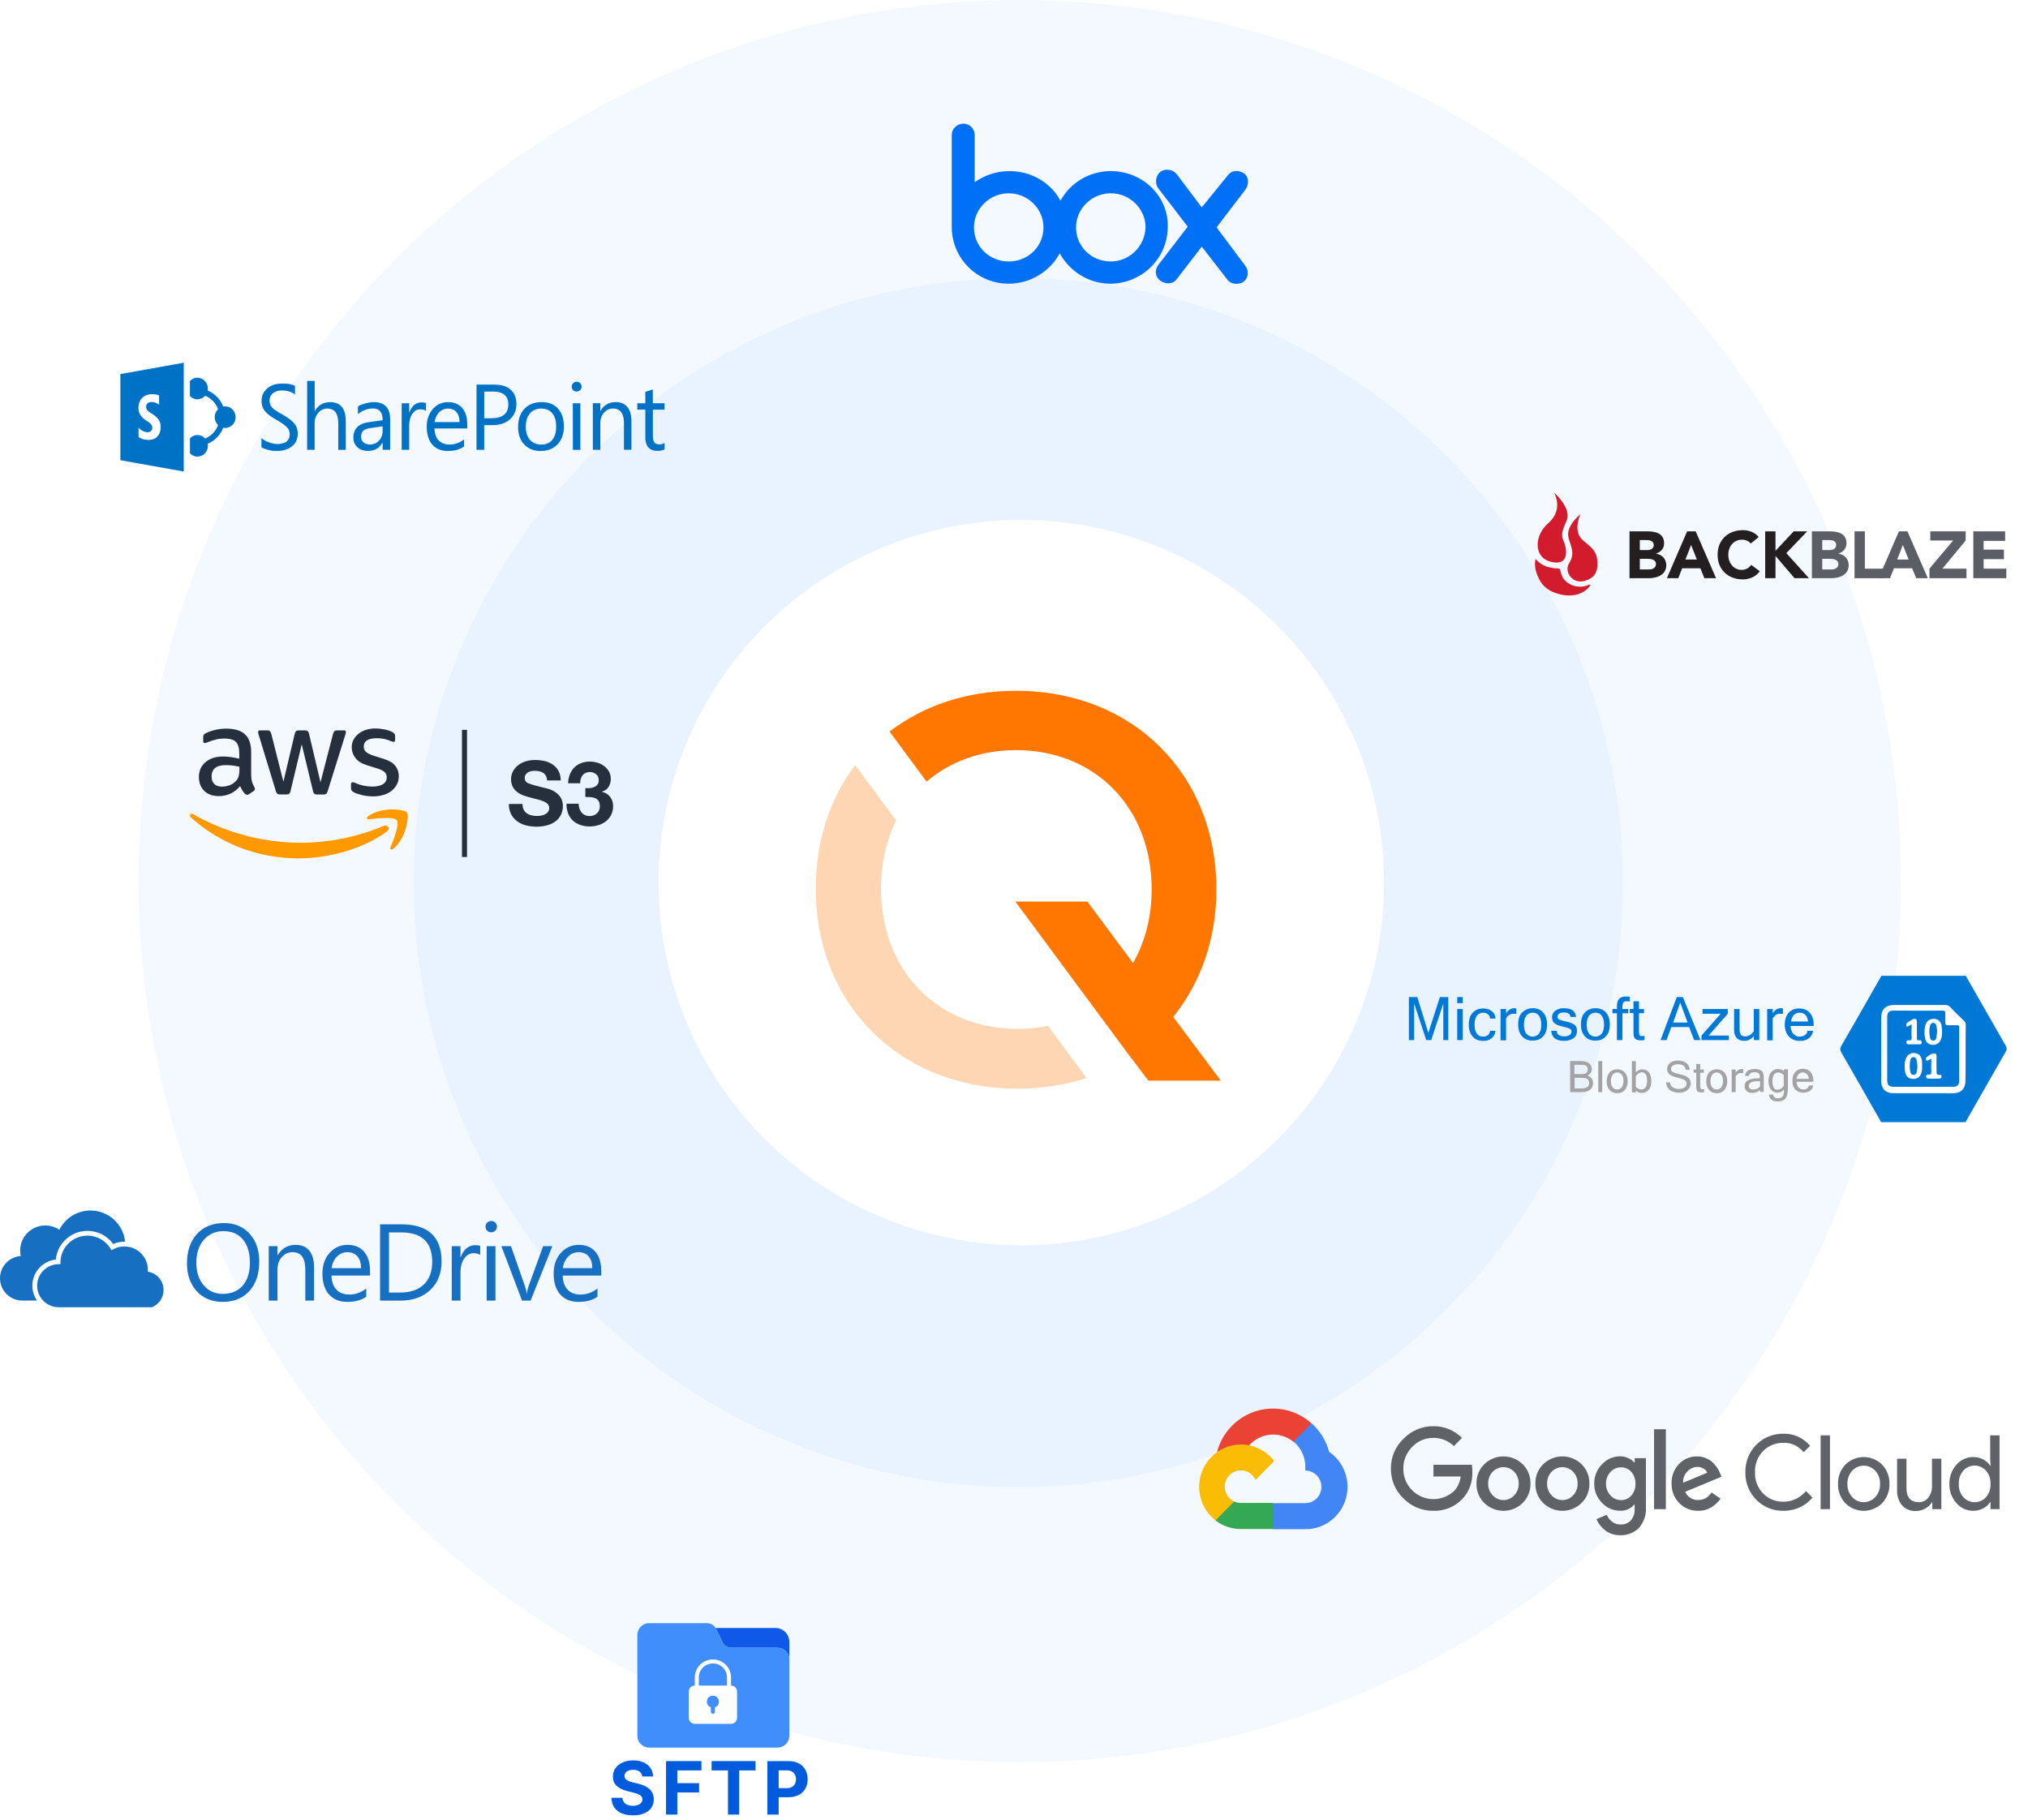 <svg width="527" height="473" viewBox="0 0 527 473" fill="none" xmlns="http://www.w3.org/2000/svg">
<circle cx="265.002" cy="229.002" r="229.002" fill="#0084FF" fill-opacity="0.05"/>
<circle cx="264.61" cy="229.395" r="157.12" fill="#0084FF" fill-opacity="0.05"/>
<circle cx="265.395" cy="229.396" r="94.272" fill="white"/>
<g filter="url(#filter0_d_1661_1856)">
<path fill-rule="evenodd" clip-rule="evenodd" d="M304.882 262.311C311.989 253.501 316.108 242.062 316.108 229.13C316.108 199.431 294.581 177.545 264.029 177.545C251.163 177.545 239.895 181.429 231.164 188.143L240.784 201.145C246.869 195.932 254.904 192.964 264.029 192.964C284.35 192.964 299.271 207.672 299.271 229.13C299.271 236.449 297.494 242.914 294.439 248.315L282.575 232.329H263.856L293.567 272.486C293.573 272.481 293.58 272.478 293.585 272.474L298.418 278.868H317.245L304.882 262.311Z" fill="#FF7700"/>
<path fill-rule="evenodd" clip-rule="evenodd" d="M222.214 196.846C215.687 205.531 211.974 216.563 211.974 228.947C211.974 258.892 233.664 280.952 264.444 280.952C270.828 280.952 276.848 279.995 282.374 278.207L272.34 264.636C269.821 265.146 267.183 265.409 264.444 265.409C243.972 265.409 228.939 250.581 228.939 228.947C228.939 222.339 230.342 216.369 232.873 211.262L222.214 196.846Z" fill="#FFD6B3"/>
</g>
<path d="M323.636 69.112C324.598 70.46 324.405 72.194 323.252 73.156C321.906 74.119 319.984 73.927 319.023 72.771L312.296 64.105L305.76 72.579C304.799 73.927 302.877 73.927 301.532 72.964C300.186 72.001 299.994 70.268 300.955 68.92L308.644 58.905L300.955 48.891C299.994 47.543 300.378 45.617 301.532 44.654C302.877 43.691 304.799 44.076 305.76 45.232L312.296 53.898L319.023 45.617C319.984 44.269 321.714 44.076 323.252 45.039C324.598 46.002 324.598 47.928 323.636 49.276L316.14 59.098L323.636 69.112ZM288.653 67.957C283.655 67.957 279.619 64.105 279.619 59.098C279.619 54.283 283.655 50.239 288.653 50.239C293.651 50.239 297.687 54.283 297.687 59.098C297.495 64.105 293.458 67.957 288.653 67.957ZM262.127 67.957C257.129 67.957 253.093 64.105 253.093 59.098C253.093 54.283 257.129 50.239 262.127 50.239C267.125 50.239 271.161 54.283 271.161 59.098C271.161 64.105 267.125 67.957 262.127 67.957ZM288.653 44.462C283.079 44.462 278.081 47.543 275.582 52.165C273.083 47.543 268.086 44.462 262.319 44.462C258.859 44.462 255.784 45.617 253.285 47.35V35.025C253.285 33.484 251.94 32.136 250.402 32.136C248.672 32.136 247.326 33.484 247.326 35.025V59.291C247.519 67.379 254.054 73.734 262.127 73.734C267.894 73.734 272.891 70.46 275.39 65.838C277.889 70.46 282.886 73.734 288.461 73.734C296.726 73.734 303.454 67.186 303.454 58.905C303.646 51.009 296.918 44.462 288.653 44.462Z" fill="#0071F7"/>
<path d="M521.198 271.775C517.717 265.7 514.236 259.624 510.823 253.618C508.024 253.618 505.226 253.618 502.427 253.618C497.922 253.618 493.417 253.618 488.912 253.618C485.431 259.693 482.018 265.769 478.469 271.844C478.128 272.465 478.128 272.88 478.469 273.501C481.95 279.507 485.363 285.583 488.844 291.658C496.148 291.658 503.451 291.658 510.755 291.658C514.236 285.583 517.649 279.507 521.13 273.501C521.539 272.811 521.539 272.396 521.198 271.775ZM510.755 280.888C510.755 282.959 509.594 284.133 507.615 284.133C502.427 284.133 497.24 284.133 491.984 284.133C489.936 284.133 488.844 282.89 488.844 280.888C488.844 278.127 488.844 275.434 488.844 272.673C488.844 269.98 488.844 267.219 488.844 264.526C488.844 262.386 490.005 261.212 492.121 261.212C496.625 261.212 501.062 261.212 505.567 261.212C506.045 261.212 506.386 261.35 506.728 261.696C507.888 262.938 509.117 264.112 510.345 265.286C510.686 265.631 510.823 265.907 510.823 266.39C510.755 271.154 510.823 275.986 510.755 280.888Z" fill="#0079D6"/>
<path d="M497.308 274.744C496.83 274.744 496.489 275.02 496.421 275.503C496.216 276.539 496.216 277.574 496.421 278.61C496.489 279.024 496.762 279.369 497.24 279.369C497.718 279.369 497.991 279.093 498.059 278.679C498.195 278.126 498.264 277.574 498.264 277.022C498.195 276.539 498.127 276.055 498.059 275.572C497.991 275.089 497.786 274.813 497.308 274.744Z" fill="#0079D6"/>
<path d="M502.427 265.837C501.881 265.837 501.677 266.183 501.54 266.597C501.267 267.632 501.335 268.668 501.54 269.704C501.608 270.118 501.881 270.463 502.359 270.463C502.837 270.463 503.11 270.187 503.178 269.704C503.247 269.22 503.315 268.668 503.383 268.185C503.383 267.632 503.315 267.149 503.178 266.597C503.11 266.183 502.905 265.906 502.427 265.837Z" fill="#0079D6"/>
<path d="M508.502 266.459C507.683 266.459 506.932 266.459 506.113 266.459C505.635 266.459 505.499 266.252 505.499 265.838C505.499 265.078 505.499 264.319 505.499 263.56C505.567 262.938 505.431 262.662 504.68 262.662C500.516 262.731 496.284 262.662 492.052 262.662C490.892 262.662 490.414 263.145 490.414 264.388C490.414 269.842 490.414 275.227 490.414 280.681C490.414 281.993 490.824 282.476 492.189 282.476C494.714 282.476 497.24 282.476 499.697 282.476C502.291 282.476 504.953 282.476 507.547 282.476C508.57 282.476 509.117 281.993 509.117 280.957C509.117 276.332 509.117 271.706 509.117 267.081C509.185 266.528 508.98 266.459 508.502 266.459ZM495.67 265.769C496.148 265.493 496.557 265.147 497.035 264.94C497.718 264.595 498.127 264.871 498.127 265.631C498.127 267.011 498.127 268.323 498.127 269.704C498.127 270.118 498.127 270.463 498.673 270.394C499.014 270.325 499.356 270.394 499.356 270.947C499.356 271.499 499.014 271.43 498.673 271.43C497.786 271.43 496.967 271.43 496.079 271.43C495.67 271.43 495.397 271.361 495.397 270.878C495.397 270.463 495.67 270.325 496.011 270.394C496.694 270.532 496.83 270.118 496.762 269.566C496.694 268.53 496.762 267.426 496.762 266.252C496.421 266.39 496.284 266.528 496.079 266.597C495.875 266.666 495.602 267.011 495.397 266.666C495.329 266.39 495.329 265.976 495.67 265.769ZM499.356 278.679C499.014 279.922 498.264 280.474 497.035 280.405C495.943 280.336 495.26 279.783 495.056 278.541C494.919 277.505 494.851 276.401 495.192 275.365C495.533 274.191 496.352 273.639 497.445 273.708C498.605 273.777 499.219 274.398 499.424 275.572C499.492 276.055 499.492 276.47 499.492 276.884C499.492 277.574 499.492 278.127 499.356 278.679ZM503.861 280.336C502.973 280.336 502.086 280.336 501.199 280.336C500.789 280.336 500.516 280.267 500.516 279.783C500.516 279.3 500.857 279.3 501.13 279.3C501.745 279.369 501.881 279.093 501.881 278.541C501.813 277.436 501.881 276.332 501.881 275.158C501.54 275.365 501.335 275.434 501.199 275.503C500.994 275.572 500.789 275.848 500.584 275.572C500.38 275.296 500.38 274.951 500.653 274.813C501.13 274.398 501.608 273.984 502.223 273.846C502.769 273.708 503.246 273.708 503.246 274.606C503.178 275.986 503.246 277.298 503.246 278.679C503.246 279.162 503.383 279.438 503.929 279.369C504.27 279.3 504.543 279.438 504.543 279.852C504.475 280.267 504.202 280.336 503.861 280.336ZM504.475 269.842C504.134 271.016 503.383 271.568 502.223 271.568C501.13 271.499 500.448 270.947 500.243 269.773C500.038 268.668 500.038 267.564 500.311 266.528C500.653 265.355 501.403 264.802 502.564 264.802C503.656 264.871 504.339 265.424 504.543 266.666C504.612 267.15 504.612 267.633 504.68 267.978C504.612 268.668 504.68 269.29 504.475 269.842Z" fill="#0079D6"/>
<path d="M376.425 270.325H375.06V260.798L371.92 270.325H370.623L367.483 260.798V270.325H366.118V259.141H368.302L371.169 268.461L374.172 259.141H376.357V270.325H376.425Z" fill="#0079D6"/>
<path d="M380.111 260.729H378.677V259.141H380.111V260.729ZM380.111 270.325H378.677V262.248H380.111V270.325Z" fill="#0079D6"/>
<path d="M385.435 270.533C384.274 270.533 383.387 270.188 382.705 269.428C382.022 268.669 381.681 267.633 381.681 266.322C381.681 264.941 382.022 263.905 382.705 263.215C383.387 262.456 384.274 262.11 385.435 262.11C386.322 262.11 387.073 262.317 387.619 262.801C388.233 263.215 388.575 263.905 388.643 264.734H387.209C387.209 264.251 387.005 263.905 386.663 263.629C386.322 263.353 385.913 263.215 385.435 263.215C384.752 263.215 384.206 263.491 383.797 263.974C383.387 264.527 383.182 265.286 383.182 266.322C383.182 267.357 383.387 268.117 383.797 268.669C384.206 269.221 384.752 269.428 385.435 269.428C385.913 269.428 386.322 269.29 386.663 269.014C387.005 268.738 387.209 268.393 387.209 267.91H388.643C388.506 268.738 388.165 269.428 387.619 269.843C387.073 270.326 386.322 270.533 385.435 270.533Z" fill="#0079D6"/>
<path d="M394.103 263.56C393.899 263.491 393.626 263.491 393.216 263.491C392.465 263.491 391.851 263.905 391.373 264.664V270.395H389.94V262.248H391.373V263.353C391.988 262.455 392.67 262.041 393.421 262.041C393.626 262.041 393.83 262.041 394.035 262.11V263.56H394.103Z" fill="#0079D6"/>
<path d="M398.267 262.041C399.427 262.041 400.315 262.386 400.997 263.146C401.68 263.905 402.021 264.941 402.021 266.252C402.021 267.564 401.68 268.669 400.997 269.359C400.315 270.118 399.427 270.464 398.267 270.464C397.107 270.464 396.219 270.118 395.537 269.359C394.854 268.6 394.513 267.564 394.513 266.252C394.513 264.872 394.854 263.836 395.537 263.146C396.288 262.455 397.175 262.041 398.267 262.041ZM398.267 269.428C398.95 269.428 399.496 269.152 399.905 268.669C400.315 268.116 400.52 267.357 400.52 266.321C400.52 265.286 400.315 264.526 399.905 263.974C399.496 263.422 398.95 263.215 398.267 263.215C397.585 263.215 397.038 263.491 396.629 263.974C396.219 264.526 396.015 265.286 396.015 266.321C396.015 267.357 396.219 268.116 396.629 268.669C397.038 269.152 397.653 269.428 398.267 269.428Z" fill="#0079D6"/>
<path d="M406.526 270.533C404.342 270.533 403.182 269.635 403.113 267.909H404.547C404.547 268.876 405.229 269.359 406.526 269.359C407.141 269.359 407.55 269.221 407.891 269.014C408.233 268.738 408.369 268.462 408.369 268.116C408.369 267.771 408.233 267.495 407.891 267.357C407.618 267.219 406.936 267.012 406.048 266.805C405.093 266.597 404.41 266.321 404.001 265.976C403.591 265.7 403.318 265.148 403.318 264.388C403.318 263.698 403.591 263.146 404.137 262.731C404.683 262.317 405.366 262.041 406.321 262.041C408.437 262.041 409.461 262.8 409.53 264.319H408.096C408.028 263.56 407.482 263.146 406.39 263.146C405.912 263.146 405.502 263.215 405.229 263.422C404.888 263.629 404.752 263.905 404.752 264.25C404.752 264.595 404.888 264.803 405.093 264.941C405.366 265.079 405.912 265.286 406.936 265.493C407.891 265.7 408.642 265.976 409.12 266.321C409.598 266.667 409.803 267.15 409.803 267.978C409.803 268.738 409.53 269.359 408.915 269.842C408.233 270.256 407.482 270.533 406.526 270.533Z" fill="#0079D6"/>
<path d="M414.581 262.041C415.741 262.041 416.628 262.386 417.311 263.146C417.993 263.905 418.335 264.941 418.335 266.252C418.335 267.564 417.993 268.669 417.311 269.359C416.628 270.118 415.741 270.464 414.581 270.464C413.42 270.464 412.533 270.118 411.85 269.359C411.168 268.6 410.826 267.564 410.826 266.252C410.826 264.872 411.168 263.836 411.85 263.146C412.533 262.455 413.488 262.041 414.581 262.041ZM414.581 269.428C415.263 269.428 415.809 269.152 416.219 268.669C416.628 268.116 416.833 267.357 416.833 266.321C416.833 265.286 416.628 264.526 416.219 263.974C415.809 263.422 415.263 263.215 414.581 263.215C413.898 263.215 413.352 263.491 412.942 263.974C412.533 264.526 412.328 265.286 412.328 266.321C412.328 267.357 412.533 268.116 412.942 268.669C413.352 269.152 413.898 269.428 414.581 269.428Z" fill="#0079D6"/>
<path d="M421.611 263.353V270.326H420.178V263.353H419.017V262.248H420.178V261.558C420.178 259.832 420.928 259.003 422.43 259.003C422.908 259.003 423.249 259.003 423.522 259.072V260.315C423.249 260.246 422.976 260.246 422.635 260.246C422.294 260.246 422.021 260.315 421.884 260.522C421.747 260.729 421.611 261.075 421.611 261.558V262.248H423.113V263.353H421.611Z" fill="#0079D6"/>
<path d="M427.345 270.325C427.003 270.394 426.662 270.394 426.321 270.394C425.706 270.394 425.297 270.256 425.024 270.049C424.751 269.842 424.614 269.566 424.546 269.22C424.478 268.875 424.478 268.461 424.478 267.84V263.283H423.522V262.248H424.478V260.246H425.911V262.248H427.208V263.352H425.911V268.047C425.911 268.599 425.979 268.944 426.116 269.082C426.252 269.22 426.457 269.29 426.662 269.29C426.935 269.29 427.14 269.29 427.345 269.22V270.325Z" fill="#0079D6"/>
<path d="M441.883 270.325H440.245L438.948 266.942H434.307L433.078 270.325H431.508L435.74 259.141H437.31L441.883 270.325ZM438.539 265.769L436.628 260.591L434.785 265.769H438.539Z" fill="#0079D6"/>
<path d="M449.255 270.325H442.156V269.152L447.139 263.491H442.43V262.248H448.982V263.491L443.999 269.152H449.255V270.325Z" fill="#0079D6"/>
<path d="M455.74 269.29C455.057 270.118 454.238 270.533 453.351 270.533C451.576 270.533 450.62 269.566 450.62 267.564V262.248H452.054V267.495C452.054 268.185 452.19 268.6 452.395 268.945C452.6 269.221 453.009 269.359 453.555 269.359C454.374 269.359 455.057 268.945 455.74 268.047V262.248H457.173V270.325H455.74V269.29Z" fill="#0079D6"/>
<path d="M463.384 263.56C463.18 263.491 462.907 263.491 462.497 263.491C461.746 263.491 461.132 263.905 460.654 264.664V270.395H459.221V262.248H460.654V263.353C461.268 262.455 461.951 262.041 462.702 262.041C462.907 262.041 463.111 262.041 463.316 262.11V263.56H463.384Z" fill="#0079D6"/>
<path d="M467.753 270.533C466.592 270.533 465.637 270.188 464.886 269.428C464.203 268.669 463.794 267.633 463.794 266.322C463.794 265.01 464.135 263.974 464.818 263.215C465.5 262.456 466.388 262.11 467.548 262.11C468.708 262.11 469.596 262.456 470.278 263.215C470.961 263.974 471.302 265.01 471.302 266.322V266.667H465.295C465.364 267.633 465.637 268.324 466.046 268.738C466.524 269.221 467.07 269.428 467.684 269.428C468.162 269.428 468.64 269.29 469.05 269.014C469.459 268.738 469.664 268.393 469.664 267.91H471.166C471.029 268.738 470.688 269.359 470.073 269.843C469.459 270.326 468.708 270.533 467.753 270.533ZM469.869 265.493C469.732 264.734 469.527 264.112 469.118 263.767C468.708 263.353 468.231 263.215 467.616 263.215C467.07 263.215 466.592 263.422 466.183 263.767C465.773 264.181 465.5 264.734 465.432 265.493H469.869Z" fill="#0079D6"/>
<path d="M413.966 281.509C413.966 282.269 413.693 282.821 413.215 283.235C412.738 283.65 411.987 283.857 411.031 283.857H408.028V275.779H410.895C411.714 275.779 412.396 275.986 412.874 276.332C413.352 276.677 413.625 277.229 413.625 277.85C413.625 278.61 413.215 279.231 412.465 279.576C413.011 279.714 413.352 279.922 413.625 280.336C413.898 280.681 413.966 281.095 413.966 281.509ZM409.12 279.162H410.895C411.509 279.162 411.919 279.093 412.192 278.886C412.465 278.679 412.601 278.403 412.601 277.919C412.601 277.505 412.465 277.229 412.192 277.022C411.919 276.815 411.441 276.746 410.826 276.746H409.12V279.162ZM409.12 282.89H411.031C412.328 282.89 412.942 282.407 412.942 281.509C412.942 281.026 412.806 280.681 412.533 280.474C412.26 280.267 411.714 280.129 410.963 280.129H409.188V282.89H409.12Z" fill="#A3A3A3"/>
<path d="M416.355 283.857H415.331V275.779H416.355V283.857Z" fill="#A3A3A3"/>
<path d="M420.246 277.92C421.065 277.92 421.748 278.197 422.225 278.749C422.703 279.301 422.976 280.061 422.976 281.027C422.976 281.994 422.703 282.753 422.225 283.305C421.748 283.858 421.065 284.134 420.246 284.134C419.427 284.134 418.744 283.858 418.267 283.305C417.789 282.753 417.516 281.994 417.516 281.027C417.516 280.061 417.789 279.301 418.267 278.749C418.744 278.197 419.427 277.92 420.246 277.92ZM420.246 283.167C420.724 283.167 421.133 282.96 421.406 282.615C421.679 282.27 421.884 281.648 421.884 280.958C421.884 280.199 421.748 279.646 421.406 279.301C421.133 278.956 420.724 278.749 420.246 278.749C419.768 278.749 419.359 278.956 419.086 279.301C418.813 279.646 418.608 280.268 418.608 280.958C418.608 281.717 418.744 282.27 419.086 282.615C419.359 283.029 419.7 283.167 420.246 283.167Z" fill="#A3A3A3"/>
<path d="M425.092 278.748C425.57 278.196 426.116 277.919 426.73 277.919C427.481 277.919 428.096 278.196 428.505 278.748C428.915 279.3 429.119 279.991 429.119 280.957C429.119 281.924 428.915 282.683 428.437 283.235C427.959 283.788 427.413 284.064 426.662 284.064C426.048 284.064 425.502 283.857 425.092 283.442V283.926H424.068V275.779H425.092V278.748ZM425.092 282.476C425.502 282.959 426.048 283.166 426.594 283.166C427.003 283.166 427.413 282.959 427.618 282.614C427.891 282.2 428.027 281.647 428.027 280.888C428.027 280.198 427.891 279.645 427.686 279.231C427.413 278.886 427.072 278.679 426.662 278.679C426.116 278.679 425.57 279.024 425.092 279.714V282.476Z" fill="#A3A3A3"/>
<path d="M436.355 283.995C435.263 283.995 434.375 283.719 433.829 283.236C433.283 282.752 433.01 282.062 432.942 281.303H433.966C434.034 281.924 434.239 282.338 434.716 282.614C435.126 282.891 435.672 283.029 436.286 283.029C436.901 283.029 437.378 282.891 437.72 282.683C438.061 282.407 438.266 282.131 438.266 281.648C438.266 281.234 438.061 280.888 437.72 280.681C437.378 280.474 436.696 280.267 435.809 280.06C434.921 279.853 434.239 279.577 433.829 279.232C433.42 278.886 433.215 278.403 433.215 277.851C433.215 277.229 433.488 276.677 433.966 276.263C434.512 275.849 435.194 275.642 436.013 275.642C436.901 275.642 437.652 275.849 438.198 276.263C438.744 276.677 439.017 277.299 439.085 278.058H438.061C437.925 277.091 437.31 276.608 436.082 276.608C435.467 276.608 435.058 276.746 434.716 276.953C434.375 277.16 434.239 277.506 434.239 277.851C434.239 278.196 434.375 278.472 434.648 278.61C434.921 278.748 435.399 278.955 436.082 279.093C436.764 279.232 437.378 279.439 437.788 279.577C438.198 279.715 438.539 279.991 438.88 280.267C439.153 280.612 439.358 281.027 439.358 281.579C439.358 282.269 439.085 282.822 438.539 283.305C437.993 283.788 437.242 283.995 436.355 283.995Z" fill="#A3A3A3"/>
<path d="M442.907 283.857C442.703 283.926 442.43 283.926 442.156 283.926C441.747 283.926 441.406 283.857 441.201 283.718C440.996 283.58 440.86 283.373 440.86 283.166C440.791 282.959 440.791 282.614 440.791 282.2V278.817H440.109V277.988H440.791V276.539H441.815V277.988H442.771V278.817H441.815V282.2C441.815 282.614 441.883 282.821 441.952 282.959C442.02 283.097 442.156 283.097 442.361 283.097C442.566 283.097 442.703 283.097 442.839 283.028V283.857H442.907Z" fill="#A3A3A3"/>
<path d="M446.115 277.92C446.934 277.92 447.617 278.197 448.095 278.749C448.573 279.301 448.846 280.061 448.846 281.027C448.846 281.994 448.573 282.753 448.095 283.305C447.617 283.858 446.934 284.134 446.115 284.134C445.296 284.134 444.614 283.858 444.136 283.305C443.658 282.753 443.385 281.994 443.385 281.027C443.385 280.061 443.658 279.301 444.136 278.749C444.614 278.197 445.296 277.92 446.115 277.92ZM446.115 283.167C446.593 283.167 447.003 282.96 447.276 282.615C447.549 282.27 447.753 281.648 447.753 280.958C447.753 280.199 447.617 279.646 447.276 279.301C447.003 278.956 446.593 278.749 446.115 278.749C445.637 278.749 445.228 278.956 444.955 279.301C444.682 279.646 444.477 280.268 444.477 280.958C444.477 281.717 444.614 282.27 444.955 282.615C445.228 283.029 445.637 283.167 446.115 283.167Z" fill="#A3A3A3"/>
<path d="M453.009 278.956C452.873 278.887 452.668 278.887 452.395 278.887C451.849 278.887 451.44 279.163 451.03 279.715V283.857H450.006V277.989H451.03V278.818C451.44 278.196 451.986 277.851 452.532 277.851C452.668 277.851 452.805 277.851 453.009 277.92V278.956Z" fill="#A3A3A3"/>
<path d="M457.378 283.305C456.832 283.788 456.149 284.064 455.33 284.064C454.784 284.064 454.306 283.926 453.897 283.581C453.555 283.236 453.351 282.891 453.351 282.339C453.351 280.958 454.511 280.267 456.832 280.267H457.309C457.309 279.853 457.31 279.577 457.241 279.37C457.173 279.163 457.105 279.025 456.9 278.887C456.695 278.749 456.354 278.68 455.944 278.68C455.057 278.68 454.579 279.025 454.511 279.646H453.487C453.555 278.472 454.374 277.851 456.013 277.851C456.763 277.851 457.309 277.989 457.719 278.265C458.129 278.541 458.333 279.163 458.333 279.991V283.788H457.378V283.305ZM457.378 282.339V281.027H456.695C455.194 281.027 454.443 281.441 454.443 282.269C454.443 282.546 454.579 282.822 454.784 282.96C454.989 283.098 455.262 283.167 455.671 283.167C456.013 283.167 456.354 283.098 456.627 282.96C456.9 282.822 457.173 282.615 457.378 282.339Z" fill="#A3A3A3"/>
<path d="M464.545 283.443C464.545 285.307 463.726 286.274 462.019 286.274C461.268 286.274 460.722 286.136 460.313 285.79C459.903 285.445 459.699 285.031 459.699 284.479H460.791C460.791 285.1 461.2 285.445 462.088 285.445C462.565 285.445 462.907 285.307 463.18 285.031C463.453 284.755 463.589 284.272 463.589 283.443V283.167C463.111 283.719 462.565 283.995 461.951 283.995C461.2 283.995 460.586 283.719 460.176 283.167C459.767 282.615 459.562 281.924 459.562 280.958C459.562 279.991 459.767 279.232 460.245 278.68C460.722 278.127 461.268 277.851 462.019 277.851C462.634 277.851 463.18 278.058 463.589 278.403V277.92H464.613V283.443H464.545ZM463.521 282.2V279.439C463.111 278.956 462.565 278.749 462.019 278.749C461.61 278.749 461.2 278.956 460.995 279.301C460.722 279.715 460.586 280.267 460.586 281.027C460.586 281.717 460.722 282.269 460.927 282.684C461.132 283.098 461.541 283.236 461.951 283.236C462.565 283.167 463.111 282.891 463.521 282.2Z" fill="#A3A3A3"/>
<path d="M468.572 283.996C467.753 283.996 467.07 283.719 466.524 283.167C465.978 282.615 465.773 281.855 465.773 280.889C465.773 279.922 466.046 279.163 466.524 278.611C467.002 278.058 467.685 277.782 468.504 277.782C469.323 277.782 470.005 278.058 470.483 278.611C470.961 279.163 471.234 279.922 471.234 280.889V281.165H466.865C466.934 281.855 467.07 282.339 467.411 282.684C467.753 283.029 468.162 283.167 468.64 283.167C468.981 283.167 469.323 283.098 469.596 282.891C469.869 282.684 470.005 282.408 470.074 282.132H471.166C471.097 282.753 470.824 283.167 470.347 283.512C469.8 283.858 469.186 283.996 468.572 283.996ZM470.074 280.406C470.005 279.853 469.8 279.439 469.527 279.163C469.254 278.887 468.913 278.749 468.435 278.749C468.026 278.749 467.685 278.887 467.411 279.163C467.138 279.439 466.934 279.853 466.865 280.406H470.074Z" fill="#A3A3A3"/>
<path d="M205.119 426.736V431.344C205.118 430.532 204.795 429.753 204.221 429.179C203.647 428.604 202.868 428.281 202.056 428.281H190.102C189.605 428.281 189.119 428.14 188.699 427.875C188.279 427.61 187.942 427.232 187.728 426.784L186.087 423.37C186.048 423.287 186.004 423.206 185.955 423.129H201.512C202.468 423.129 203.386 423.509 204.062 424.185C204.739 424.862 205.119 425.779 205.119 426.736Z" fill="#1058E8"/>
<path d="M205.119 431.344V451.148C205.119 451.961 204.797 452.741 204.222 453.316C203.648 453.891 202.869 454.215 202.056 454.216H168.687C167.874 454.215 167.095 453.891 166.521 453.316C165.946 452.741 165.624 451.961 165.624 451.148V424.941C165.624 424.129 165.946 423.349 166.521 422.774C167.095 422.199 167.874 421.875 168.687 421.874H183.713C184.163 421.874 184.605 421.99 184.997 422.209C185.39 422.429 185.72 422.746 185.955 423.129C186.004 423.207 186.048 423.287 186.087 423.37L187.728 426.785C187.942 427.232 188.279 427.611 188.699 427.875C189.119 428.14 189.605 428.281 190.102 428.281H202.056C202.868 428.282 203.647 428.605 204.221 429.179C204.795 429.753 205.118 430.532 205.119 431.344Z" fill="#3F8EFC"/>
<path d="M189.967 438.103V436.01C189.967 433.394 187.874 431.301 185.258 431.301C182.642 431.301 180.549 433.394 180.549 436.01V438.103C179.659 438.103 178.979 438.783 178.979 439.673V446.475C178.979 447.312 179.659 448.044 180.549 448.044H189.967C190.856 448.044 191.536 447.312 191.536 446.475V439.673C191.536 438.783 190.856 438.103 189.967 438.103ZM181.595 436.01C181.595 433.97 183.217 432.348 185.258 432.348C187.298 432.348 188.92 433.97 188.92 436.01V438.103H181.595V436.01ZM185.781 443.754V444.905C185.781 445.219 185.572 445.428 185.258 445.428C184.944 445.428 184.735 445.219 184.735 444.905V443.754C184.107 443.545 183.688 442.969 183.688 442.289C183.688 441.399 184.368 440.719 185.258 440.719C186.147 440.719 186.827 441.399 186.827 442.289C186.827 442.969 186.409 443.545 185.781 443.754Z" fill="white"/>
<path d="M166.894 461.723C166.84 461.176 166.607 460.75 166.195 460.447C165.783 460.144 165.225 459.992 164.519 459.992C164.039 459.992 163.634 460.06 163.304 460.196C162.973 460.327 162.72 460.51 162.543 460.746C162.371 460.981 162.285 461.248 162.285 461.547C162.276 461.796 162.328 462.013 162.442 462.198C162.559 462.384 162.72 462.545 162.924 462.68C163.127 462.812 163.362 462.927 163.629 463.026C163.896 463.121 164.182 463.203 164.485 463.271L165.734 463.569C166.34 463.705 166.897 463.886 167.403 464.113C167.91 464.339 168.349 464.617 168.72 464.947C169.091 465.278 169.379 465.667 169.582 466.115C169.79 466.563 169.897 467.076 169.901 467.656C169.897 468.506 169.68 469.244 169.25 469.869C168.824 470.488 168.209 470.97 167.403 471.314C166.602 471.654 165.636 471.823 164.505 471.823C163.383 471.823 162.405 471.651 161.573 471.308C160.745 470.964 160.098 470.455 159.631 469.78C159.17 469.102 158.928 468.262 158.905 467.262H161.749C161.781 467.728 161.914 468.117 162.15 468.43C162.39 468.737 162.709 468.97 163.107 469.129C163.51 469.283 163.964 469.359 164.471 469.359C164.969 469.359 165.401 469.287 165.768 469.142C166.139 468.997 166.426 468.796 166.63 468.538C166.833 468.28 166.935 467.984 166.935 467.649C166.935 467.337 166.842 467.074 166.657 466.862C166.476 466.649 166.209 466.468 165.856 466.319C165.507 466.169 165.08 466.033 164.573 465.911L163.059 465.531C161.887 465.246 160.962 464.8 160.283 464.194C159.604 463.588 159.267 462.771 159.272 461.744C159.267 460.902 159.491 460.167 159.944 459.538C160.401 458.909 161.027 458.418 161.824 458.065C162.62 457.712 163.525 457.535 164.539 457.535C165.571 457.535 166.471 457.712 167.241 458.065C168.014 458.418 168.616 458.909 169.046 459.538C169.476 460.167 169.698 460.895 169.711 461.723H166.894Z" fill="#005CDC"/>
<path d="M173.073 471.627V457.725H182.277V460.148H176.012V463.461H181.666V465.884H176.012V471.627H173.073Z" fill="#005CDC"/>
<path d="M184.919 460.148V457.725H196.336V460.148H192.08V471.627H189.175V460.148H184.919Z" fill="#005CDC"/>
<path d="M199.411 471.627V457.725H204.896C205.95 457.725 206.848 457.927 207.59 458.329C208.333 458.728 208.898 459.282 209.287 459.992C209.681 460.698 209.878 461.513 209.878 462.436C209.878 463.359 209.679 464.174 209.281 464.88C208.882 465.585 208.305 466.135 207.55 466.529C206.799 466.923 205.889 467.119 204.821 467.119H201.325V464.764H204.346C204.912 464.764 205.378 464.667 205.744 464.472C206.115 464.273 206.391 463.999 206.572 463.651C206.758 463.298 206.851 462.893 206.851 462.436C206.851 461.974 206.758 461.572 206.572 461.228C206.391 460.879 206.115 460.61 205.744 460.42C205.373 460.225 204.902 460.128 204.332 460.128H202.35V471.627H199.411Z" fill="#005CDC"/>
<g clip-path="url(#clip0_1661_1856)">
<path d="M65.304 201.6C65.285 202.163 65.36 202.727 65.511 203.271C65.68 203.741 65.888 204.191 66.114 204.623C66.189 204.755 66.245 204.905 66.245 205.055C66.227 205.28 66.095 205.506 65.888 205.618L64.701 206.407C64.551 206.501 64.381 206.576 64.212 206.576C64.005 206.557 63.797 206.463 63.647 206.313C63.402 206.05 63.157 205.75 62.969 205.431C62.781 205.111 62.592 204.755 62.385 204.323C60.917 206.05 59.071 206.914 56.849 206.914C55.268 206.914 54.006 206.463 53.084 205.562C52.161 204.661 51.69 203.459 51.69 201.957C51.69 200.361 52.255 199.065 53.404 198.089C54.552 197.112 56.077 196.624 58.017 196.624C58.676 196.624 59.354 196.68 60.013 196.774C60.709 196.868 61.425 197.018 62.178 197.187V195.817C62.178 194.39 61.877 193.394 61.293 192.812C60.709 192.23 59.674 191.948 58.224 191.948C57.546 191.948 56.849 192.024 56.19 192.193C55.494 192.362 54.816 192.568 54.157 192.831C53.95 192.925 53.724 193 53.498 193.075C53.404 193.113 53.291 193.131 53.196 193.131C52.933 193.131 52.801 192.944 52.801 192.549V191.629C52.782 191.404 52.839 191.179 52.933 190.972C53.084 190.803 53.253 190.672 53.46 190.578C54.213 190.202 55.004 189.921 55.833 189.733C56.793 189.489 57.791 189.376 58.77 189.376C61.011 189.376 62.649 189.883 63.703 190.897C64.758 191.911 65.266 193.451 65.266 195.516V201.6H65.304ZM57.659 204.454C58.318 204.454 58.977 204.341 59.599 204.116C60.295 203.872 60.898 203.459 61.387 202.914C61.689 202.576 61.915 202.163 62.028 201.713C62.159 201.187 62.216 200.624 62.216 200.079V199.29C61.651 199.159 61.067 199.046 60.483 198.971C59.9 198.896 59.297 198.859 58.714 198.859C57.452 198.859 56.529 199.103 55.908 199.61C55.286 200.117 54.985 200.83 54.985 201.769C54.985 202.652 55.211 203.309 55.682 203.759C56.153 204.21 56.793 204.454 57.659 204.454ZM72.779 206.482C72.534 206.501 72.271 206.445 72.064 206.294C71.876 206.088 71.725 205.844 71.668 205.562L67.243 191.047C67.149 190.803 67.093 190.559 67.074 190.296C67.055 190.071 67.206 189.864 67.432 189.827H69.39C69.748 189.827 69.993 189.883 70.124 190.014C70.256 190.146 70.388 190.39 70.501 190.747L73.645 203.177L76.583 190.747C76.677 190.371 76.79 190.127 76.941 190.014C77.167 189.883 77.43 189.808 77.694 189.827H79.2C79.558 189.827 79.803 189.883 79.953 190.014C80.142 190.221 80.273 190.465 80.311 190.747L83.286 203.327L86.544 190.747C86.6 190.465 86.732 190.221 86.92 190.014C87.146 189.883 87.391 189.808 87.655 189.827H89.406C89.632 189.789 89.839 189.958 89.877 190.183V190.296C89.877 190.39 89.858 190.503 89.839 190.597C89.801 190.766 89.764 190.916 89.707 191.066L85.169 205.581C85.056 205.956 84.924 206.2 84.774 206.313C84.567 206.445 84.303 206.52 84.058 206.501H82.439C82.081 206.501 81.836 206.445 81.686 206.313C81.497 206.107 81.366 205.844 81.328 205.562L78.409 193.451L75.51 205.543C75.472 205.825 75.34 206.088 75.152 206.294C74.926 206.445 74.662 206.501 74.399 206.482H72.779ZM96.975 206.989C95.996 206.989 95.017 206.876 94.076 206.651C93.134 206.426 92.4 206.182 91.91 205.9C91.665 205.787 91.458 205.6 91.326 205.374C91.251 205.205 91.213 205.036 91.213 204.848V203.891C91.213 203.496 91.364 203.309 91.647 203.309C91.76 203.309 91.873 203.327 91.986 203.365C92.099 203.403 92.268 203.478 92.456 203.553C93.115 203.853 93.812 204.06 94.528 204.21C95.262 204.36 96.015 204.435 96.768 204.435C97.954 204.435 98.877 204.229 99.517 203.816C100.139 203.44 100.515 202.764 100.497 202.032C100.515 201.544 100.327 201.074 99.988 200.717C99.649 200.361 99.009 200.041 98.086 199.741L95.356 198.896C93.981 198.464 92.965 197.826 92.343 196.981C91.741 196.192 91.402 195.253 91.402 194.258C91.383 193.526 91.552 192.812 91.91 192.174C92.249 191.573 92.701 191.047 93.266 190.634C93.85 190.183 94.509 189.864 95.224 189.658C95.996 189.432 96.787 189.32 97.597 189.338C98.011 189.338 98.444 189.357 98.858 189.414C99.291 189.47 99.687 189.545 100.082 189.62C100.478 189.695 100.817 189.808 101.156 189.921C101.438 190.014 101.702 190.127 101.946 190.259C102.172 190.371 102.361 190.521 102.511 190.728C102.643 190.916 102.7 191.122 102.681 191.348V192.23C102.681 192.624 102.53 192.831 102.248 192.831C102.003 192.793 101.758 192.718 101.532 192.606C100.402 192.099 99.16 191.855 97.917 191.873C96.844 191.873 95.996 192.042 95.412 192.399C94.829 192.756 94.528 193.3 94.528 194.07C94.509 194.577 94.716 195.066 95.092 195.403C95.469 195.76 96.166 196.117 97.164 196.436L99.838 197.281C101.193 197.713 102.172 198.314 102.756 199.084C103.34 199.835 103.641 200.774 103.622 201.713C103.641 202.464 103.472 203.215 103.133 203.891C102.794 204.529 102.323 205.093 101.758 205.543C101.137 206.031 100.421 206.388 99.668 206.595C98.802 206.858 97.898 206.989 96.975 206.989Z" fill="#252F3E"/>
<path d="M100.534 216.115C94.339 220.677 85.339 223.1 77.6 223.1C66.754 223.1 56.981 219.1 49.6 212.453C49.016 211.927 49.544 211.214 50.24 211.627C58.224 216.246 68.072 219.044 78.259 219.044C85.602 219.006 92.871 217.523 99.63 214.687C100.666 214.218 101.551 215.363 100.534 216.115Z" fill="#FF9900"/>
<path d="M103.114 213.186C102.323 212.173 97.879 212.698 95.865 212.942C95.262 213.017 95.168 212.492 95.714 212.097C99.254 209.619 105.072 210.332 105.75 211.159C106.428 211.985 105.562 217.806 102.248 220.585C101.739 221.017 101.25 220.791 101.476 220.228C102.229 218.369 103.905 214.182 103.114 213.186Z" fill="#FF9900"/>
<path d="M136.085 210.444C136.273 210.82 136.555 211.139 136.894 211.383C137.252 211.627 137.647 211.815 138.081 211.909C138.532 212.021 139.003 212.078 139.474 212.078C139.832 212.078 140.171 212.04 140.528 212.003C140.886 211.946 141.244 211.852 141.583 211.683C141.903 211.533 142.185 211.308 142.393 211.045C142.618 210.745 142.731 210.388 142.713 210.012C142.731 209.599 142.562 209.205 142.28 208.923C141.959 208.623 141.564 208.397 141.15 208.228C140.641 208.022 140.114 207.872 139.568 207.74C138.984 207.609 138.382 207.44 137.779 207.271C137.158 207.121 136.555 206.933 135.953 206.708C135.388 206.501 134.842 206.201 134.371 205.825C133.9 205.468 133.524 205.018 133.241 204.492C132.94 203.891 132.789 203.234 132.808 202.558C132.789 201.788 132.978 201.018 133.373 200.342C133.731 199.722 134.22 199.178 134.804 198.765C135.407 198.333 136.085 198.032 136.8 197.826C137.534 197.619 138.288 197.525 139.041 197.525C139.888 197.525 140.717 197.619 141.545 197.807C142.317 197.976 143.033 198.295 143.673 198.746C144.294 199.178 144.803 199.741 145.16 200.398C145.537 201.149 145.725 201.994 145.707 202.839H142.167C142.148 202.408 142.035 201.994 141.846 201.619C141.677 201.3 141.432 201.037 141.131 200.849C140.811 200.661 140.472 200.53 140.114 200.455C139.7 200.38 139.286 200.342 138.871 200.342C138.57 200.342 138.269 200.38 137.986 200.436C137.704 200.492 137.422 200.605 137.177 200.755C136.932 200.905 136.744 201.112 136.593 201.337C136.424 201.6 136.348 201.901 136.367 202.22C136.348 202.501 136.424 202.764 136.555 203.008C136.744 203.271 136.988 203.459 137.29 203.572C137.779 203.778 138.288 203.947 138.796 204.079C139.436 204.248 140.284 204.473 141.319 204.736C141.621 204.792 142.054 204.905 142.618 205.074C143.202 205.243 143.748 205.506 144.257 205.844C144.822 206.219 145.311 206.689 145.669 207.252C146.064 207.853 146.271 208.604 146.271 209.543C146.271 210.275 146.121 210.989 145.82 211.665C145.518 212.322 145.066 212.904 144.501 213.355C143.861 213.862 143.127 214.237 142.336 214.463C141.357 214.744 140.359 214.876 139.342 214.857C138.438 214.857 137.553 214.744 136.668 214.519C135.84 214.312 135.068 213.956 134.39 213.449C133.731 212.96 133.185 212.341 132.808 211.608C132.394 210.782 132.206 209.881 132.243 208.961H135.783C135.765 209.505 135.877 209.994 136.085 210.444ZM153.257 204.83C153.653 204.811 154.029 204.717 154.387 204.567C154.726 204.435 155.027 204.21 155.253 203.928C155.498 203.609 155.611 203.215 155.592 202.821C155.592 202.126 155.366 201.581 154.895 201.225C154.444 200.849 153.879 200.661 153.295 200.661C152.448 200.661 151.826 200.943 151.393 201.487C150.941 202.088 150.734 202.821 150.772 203.572H147.627C147.646 202.783 147.797 202.013 148.079 201.281C148.343 200.624 148.719 200.004 149.228 199.497C149.736 198.99 150.32 198.596 150.979 198.352C151.713 198.07 152.485 197.939 153.257 197.939C153.916 197.939 154.575 198.032 155.216 198.22C155.856 198.408 156.439 198.708 156.967 199.084C157.475 199.459 157.908 199.948 158.228 200.492C158.567 201.074 158.737 201.75 158.718 202.426C158.737 203.159 158.53 203.891 158.153 204.511C157.758 205.13 157.155 205.562 156.439 205.75V205.806C157.268 205.975 158.021 206.426 158.548 207.102C159.076 207.797 159.339 208.642 159.32 209.487C159.339 210.275 159.17 211.064 158.831 211.759C158.511 212.416 158.059 212.979 157.494 213.43C156.91 213.88 156.27 214.237 155.554 214.444C154.82 214.669 154.048 214.801 153.276 214.801C152.429 214.819 151.581 214.669 150.772 214.406C150.056 214.162 149.397 213.768 148.851 213.261C148.305 212.735 147.891 212.115 147.627 211.402C147.326 210.594 147.194 209.749 147.213 208.886H150.357C150.376 209.299 150.433 209.731 150.565 210.125C150.678 210.501 150.866 210.839 151.111 211.158C151.355 211.439 151.638 211.683 151.977 211.834C152.372 212.021 152.787 212.097 153.22 212.097C153.916 212.115 154.594 211.871 155.103 211.421C155.611 210.97 155.875 210.332 155.875 209.543C155.875 208.923 155.762 208.454 155.517 208.135C155.291 207.815 154.971 207.571 154.594 207.421C154.199 207.271 153.784 207.196 153.37 207.177C152.918 207.158 152.504 207.139 152.109 207.139V204.83C152.485 204.867 152.881 204.867 153.257 204.83ZM120.042 189.695H121.36V222.743H120.042V189.695Z" fill="#252F3E"/>
</g>
<g clip-path="url(#clip1_1661_1856)">
<path d="M426.126 148.009H428.532C429.375 148.009 430.321 147.649 430.321 146.581C430.321 145.428 429.031 145.239 428.153 145.239H426.126V148.009ZM426.126 142.97H428.069C428.893 142.97 429.753 142.625 429.753 141.644C429.753 140.629 428.789 140.37 427.95 140.37H426.126V142.97ZM423.445 138.1H427.981C430.115 138.1 432.435 138.548 432.435 141.197C432.435 142.554 431.593 143.485 430.337 143.88V143.916C431.935 144.121 433.003 145.306 433.003 146.891C433.003 149.436 430.595 150.279 428.43 150.279H423.445V138.1Z" fill="#231F20"/>
<path d="M439.453 141.644L437.977 145.428H440.948L439.453 141.644ZM438.421 138.1H440.64L445.934 150.279H442.909L441.859 147.701H437.134L436.118 150.279H433.162L438.421 138.1Z" fill="#231F20"/>
<path d="M454.949 141.264C454.415 140.63 453.641 140.27 452.644 140.27C450.617 140.27 449.121 141.918 449.121 144.19C449.121 146.461 450.617 148.113 452.56 148.113C453.641 148.113 454.518 147.63 455.069 146.806L457.302 148.473C456.29 149.918 454.571 150.589 452.902 150.589C449.103 150.589 446.337 148.097 446.337 144.19C446.337 140.285 449.103 137.792 452.902 137.792C454.259 137.792 455.98 138.254 457.011 139.579L454.949 141.264Z" fill="#231F20"/>
<path d="M458.703 138.1H461.384V143.157L466.111 138.1H469.617L464.203 143.761L470.083 150.279H466.336L461.384 144.499V150.279H458.703V138.1Z" fill="#231F20"/>
<path d="M473.527 148.009H475.932C476.776 148.009 477.721 147.649 477.721 146.581C477.721 145.428 476.432 145.239 475.555 145.239H473.527V148.009ZM473.527 142.97H475.468C476.295 142.97 477.154 142.625 477.154 141.644C477.154 140.629 476.192 140.37 475.349 140.37H473.527V142.97ZM470.844 138.1H475.385C477.514 138.1 479.833 138.548 479.833 141.197C479.833 142.554 478.991 143.485 477.739 143.88V143.916C479.336 144.121 480.405 145.306 480.405 146.891C480.405 149.436 477.997 150.279 475.831 150.279H470.844V138.1Z" fill="#5C5E65"/>
<path d="M481.921 138.1H484.604V147.804H489.572V150.279H481.921V138.1Z" fill="#5C5E65"/>
<path d="M494.484 141.644L493.006 145.428H495.981L494.484 141.644ZM493.453 138.1H495.671L500.965 150.279H497.942L496.892 147.701H492.161L491.151 150.279H488.194L493.453 138.1Z" fill="#5C5E65"/>
<path d="M501.386 147.804L507.558 140.473H501.606V138.1H510.804V140.473L504.755 147.804H511.012V150.279H501.386V147.804Z" fill="#5C5E65"/>
<path d="M512.788 138.1H521.058V140.578H515.469V142.847H520.747V145.325H515.469V147.804H521.367V150.279H512.788V138.1Z" fill="#5C5E65"/>
<path d="M403.885 128.054C403.885 128.054 407.857 131.531 407.317 134.616C407.077 135.986 405.255 138.251 406.238 140.403C407.297 142.719 407.848 147.19 403.077 146.035C398.37 144.895 398.733 139.125 402.23 136.081C405.776 132.996 404.579 129.597 403.885 128.054Z" fill="#D21C2D"/>
<path d="M407.512 138.482C407.248 140.828 409.841 143.164 407.78 146.344C406.355 148.541 408.542 151.633 411.356 151.071C414.44 150.454 415.204 148.504 415.12 146.239C415.012 143.362 413.869 142.563 411.326 140.403C408.573 138.065 410.698 133.653 410.698 133.653C410.698 133.653 407.804 135.899 407.512 138.482Z" fill="#D21C2D"/>
<path d="M399.135 145.35C400.004 146.421 401.687 147.68 404.911 147.751C405.888 147.773 405.125 149.592 407.076 151.229C408.764 152.649 411.036 152.682 412.252 152.226C412.958 151.961 413.626 151.705 413.111 152.365C410.82 155.302 406.843 155.116 404.005 154.052C400.632 152.789 399.782 150.31 399.231 148.762C398.634 147.083 398.938 145.106 399.135 145.35Z" fill="#D21C2D"/>
</g>
<g clip-path="url(#clip2_1661_1856)">
<path d="M336.083 374.732H337.258L340.61 371.346L340.774 369.909C338.854 368.196 336.534 367.007 334.033 366.453C331.532 365.899 328.932 365.998 326.479 366.741C324.026 367.484 321.802 368.847 320.015 370.701C318.229 372.554 316.939 374.837 316.269 377.334C316.642 377.18 317.056 377.155 317.445 377.263L324.147 376.146C324.147 376.146 324.488 375.576 324.665 375.611C326.101 374.018 328.085 373.039 330.212 372.876C332.339 372.712 334.448 373.376 336.106 374.732H336.083Z" fill="#EA4335"/>
<path d="M345.384 377.334C344.614 374.468 343.032 371.891 340.833 369.92L336.13 374.673C337.11 375.482 337.895 376.506 338.427 377.667C338.959 378.827 339.223 380.095 339.199 381.374V382.217C339.748 382.217 340.293 382.327 340.801 382.539C341.309 382.752 341.77 383.063 342.159 383.456C342.548 383.849 342.856 384.315 343.066 384.828C343.277 385.341 343.385 385.891 343.385 386.447C343.385 387.002 343.277 387.552 343.066 388.066C342.856 388.579 342.548 389.045 342.159 389.438C341.77 389.83 341.309 390.142 340.801 390.355C340.293 390.567 339.748 390.677 339.199 390.677H330.826L329.991 391.532V396.605L330.826 397.449H339.199C341.537 397.467 343.818 396.725 345.706 395.331C347.594 393.938 348.988 391.967 349.682 389.712C350.376 387.456 350.332 385.034 349.558 382.805C348.784 380.576 347.321 378.658 345.384 377.334Z" fill="#4285F4"/>
<path d="M322.442 397.401H330.815V390.629H322.442C321.846 390.629 321.256 390.499 320.714 390.249L319.538 390.617L316.163 394.003L315.869 395.191C317.761 396.636 320.071 397.412 322.442 397.401Z" fill="#34A853"/>
<path d="M322.442 375.433C320.174 375.447 317.966 376.176 316.128 377.519C314.289 378.862 312.912 380.751 312.188 382.924C311.464 385.096 311.429 387.442 312.089 389.635C312.749 391.828 314.071 393.758 315.869 395.156L320.725 390.249C320.108 389.967 319.568 389.538 319.151 388.999C318.734 388.46 318.452 387.827 318.331 387.154C318.209 386.481 318.251 385.788 318.453 385.135C318.654 384.481 319.01 383.887 319.489 383.403C319.968 382.92 320.556 382.56 321.202 382.357C321.849 382.153 322.534 382.111 323.201 382.233C323.867 382.356 324.494 382.641 325.027 383.062C325.561 383.483 325.985 384.029 326.264 384.653L331.12 379.746C330.101 378.4 328.787 377.31 327.282 376.561C325.776 375.813 324.12 375.427 322.442 375.433Z" fill="#FBBC05"/>
<path d="M372.465 392.672C371.023 392.691 369.593 392.415 368.26 391.862C366.926 391.309 365.716 390.489 364.704 389.453C363.659 388.46 362.83 387.259 362.27 385.925C361.709 384.592 361.429 383.155 361.447 381.706C361.429 380.258 361.71 378.821 362.271 377.488C362.832 376.154 363.66 374.953 364.704 373.96C365.712 372.912 366.919 372.082 368.252 371.518C369.586 370.955 371.019 370.67 372.465 370.681C373.842 370.662 375.21 370.92 376.488 371.44C377.766 371.961 378.928 372.732 379.908 373.71L377.815 375.861C376.382 374.461 374.458 373.692 372.465 373.722C371.431 373.709 370.406 373.914 369.454 374.323C368.503 374.732 367.646 375.337 366.938 376.098C366.202 376.836 365.622 377.716 365.232 378.686C364.842 379.656 364.65 380.695 364.669 381.742C364.66 382.777 364.856 383.803 365.246 384.76C365.636 385.717 366.211 386.585 366.938 387.314C368.394 388.78 370.359 389.614 372.415 389.639C374.471 389.663 376.455 388.876 377.945 387.445C378.867 386.424 379.433 385.126 379.556 383.75H372.5V380.708H382.484C382.582 381.321 382.621 381.941 382.601 382.562C382.663 383.845 382.467 385.128 382.024 386.333C381.582 387.538 380.902 388.64 380.026 389.571C379.052 390.596 377.875 391.402 376.572 391.936C375.27 392.47 373.87 392.721 372.465 392.672ZM395.677 390.653C394.337 391.95 392.553 392.675 390.697 392.675C388.841 392.675 387.057 391.95 385.717 390.653C385.05 389.999 384.525 389.213 384.175 388.344C383.825 387.475 383.657 386.541 383.683 385.603C383.658 384.665 383.826 383.732 384.176 382.863C384.526 381.994 385.051 381.207 385.717 380.554C387.058 379.259 388.842 378.536 390.697 378.536C392.552 378.536 394.336 379.259 395.677 380.554C396.343 381.207 396.868 381.994 397.218 382.863C397.569 383.732 397.736 384.665 397.711 385.603C397.736 386.542 397.566 387.476 397.214 388.345C396.862 389.215 396.334 390 395.665 390.653H395.677ZM387.916 388.668C388.272 389.053 388.703 389.36 389.182 389.569C389.66 389.779 390.176 389.887 390.697 389.887C391.219 389.887 391.735 389.779 392.213 389.569C392.691 389.36 393.122 389.053 393.478 388.668C393.867 388.263 394.171 387.782 394.373 387.256C394.575 386.73 394.671 386.168 394.654 385.603C394.671 385.037 394.576 384.473 394.374 383.944C394.172 383.416 393.868 382.934 393.478 382.526C393.117 382.145 392.683 381.843 392.204 381.636C391.724 381.429 391.207 381.322 390.685 381.322C390.163 381.322 389.647 381.429 389.167 381.636C388.687 381.843 388.254 382.145 387.893 382.526C387.503 382.934 387.199 383.416 386.997 383.944C386.794 384.473 386.699 385.037 386.717 385.603C386.702 386.168 386.799 386.731 387.003 387.257C387.207 387.784 387.514 388.264 387.904 388.668H387.916ZM410.987 390.653C409.648 391.95 407.863 392.675 406.007 392.675C404.152 392.675 402.367 391.95 401.027 390.653C400.361 389.999 399.835 389.213 399.485 388.344C399.135 387.475 398.967 386.541 398.993 385.603C398.968 384.665 399.136 383.732 399.486 382.863C399.836 381.994 400.361 381.207 401.027 380.554C402.367 379.256 404.152 378.532 406.007 378.532C407.863 378.532 409.648 379.256 410.987 380.554C411.654 381.207 412.178 381.994 412.528 382.863C412.879 383.732 413.047 384.665 413.022 385.603C413.047 386.541 412.88 387.475 412.53 388.344C412.179 389.213 411.654 389.999 410.987 390.653ZM403.226 388.668C403.583 389.053 404.013 389.36 404.492 389.569C404.97 389.779 405.486 389.887 406.007 389.887C406.529 389.887 407.045 389.779 407.523 389.569C408.001 389.36 408.432 389.053 408.788 388.668C409.177 388.263 409.481 387.782 409.683 387.256C409.885 386.73 409.981 386.168 409.964 385.603C409.982 385.037 409.887 384.473 409.685 383.944C409.483 383.416 409.178 382.934 408.788 382.526C408.427 382.145 407.994 381.843 407.514 381.636C407.034 381.429 406.517 381.322 405.996 381.322C405.474 381.322 404.957 381.429 404.478 381.636C403.998 381.843 403.564 382.145 403.203 382.526C402.813 382.934 402.509 383.416 402.307 383.944C402.105 384.473 402.01 385.037 402.027 385.603C402.012 386.168 402.109 386.731 402.314 387.257C402.518 387.784 402.824 388.264 403.215 388.668H403.226ZM421.053 399.017C419.644 399.062 418.262 398.618 417.137 397.758C416.139 396.999 415.353 395.992 414.856 394.835L417.537 393.706C417.829 394.398 418.285 395.006 418.866 395.476C419.487 395.982 420.267 396.248 421.065 396.225C421.571 396.256 422.077 396.177 422.55 395.992C423.023 395.808 423.451 395.522 423.805 395.156C424.513 394.292 424.863 393.185 424.781 392.066V391.045H424.675C424.227 391.582 423.661 392.007 423.022 392.286C422.383 392.564 421.689 392.688 420.994 392.649C420.111 392.651 419.237 392.469 418.428 392.113C417.618 391.757 416.891 391.236 416.291 390.581C415.639 389.932 415.126 389.156 414.78 388.301C414.434 387.445 414.264 386.527 414.28 385.603C414.264 384.674 414.433 383.751 414.779 382.889C415.124 382.027 415.639 381.245 416.291 380.589C416.889 379.932 417.616 379.408 418.426 379.05C419.236 378.692 420.11 378.508 420.994 378.51C421.742 378.509 422.481 378.675 423.158 378.997C423.743 379.256 424.265 379.641 424.687 380.126H424.792V378.997H427.709V391.651C427.785 392.652 427.659 393.658 427.338 394.608C427.016 395.558 426.506 396.431 425.839 397.175C425.203 397.79 424.452 398.269 423.63 398.585C422.808 398.902 421.932 399.048 421.053 399.017ZM421.265 389.892C421.767 389.903 422.265 389.803 422.725 389.597C423.184 389.392 423.593 389.087 423.922 388.704C424.648 387.864 425.03 386.777 424.992 385.663C425.036 384.53 424.653 383.422 423.922 382.562C423.593 382.178 423.184 381.873 422.725 381.667C422.265 381.462 421.767 381.362 421.265 381.374C420.749 381.363 420.237 381.463 419.762 381.668C419.288 381.873 418.862 382.178 418.513 382.562C417.735 383.391 417.313 384.497 417.337 385.639C417.325 386.199 417.423 386.756 417.625 387.278C417.827 387.8 418.128 388.277 418.513 388.68C418.86 389.068 419.285 389.377 419.76 389.586C420.234 389.795 420.747 389.899 421.265 389.892ZM432.894 371.477V392.245H429.825V371.477H432.894ZM441.314 392.672C440.395 392.696 439.481 392.528 438.629 392.179C437.777 391.829 437.005 391.305 436.363 390.641C435.711 389.981 435.199 389.194 434.857 388.328C434.516 387.462 434.352 386.535 434.376 385.603C434.341 384.669 434.493 383.737 434.822 382.864C435.152 381.99 435.652 381.192 436.293 380.518C436.897 379.875 437.627 379.366 438.437 379.024C439.247 378.683 440.119 378.516 440.996 378.534C441.803 378.525 442.604 378.683 443.348 378.997C444.019 379.271 444.63 379.675 445.147 380.185C445.591 380.619 445.986 381.101 446.323 381.623C446.596 382.064 446.828 382.529 447.017 383.013L447.334 383.821L437.927 387.73C438.212 388.39 438.688 388.948 439.292 389.33C439.897 389.712 440.601 389.899 441.314 389.868C442.007 389.87 442.688 389.691 443.292 389.347C443.896 389.004 444.402 388.508 444.759 387.908L447.111 389.512C446.511 390.38 445.743 391.115 444.853 391.674C443.796 392.35 442.565 392.697 441.314 392.672ZM437.386 385.389L443.642 382.764C443.449 382.301 443.105 381.919 442.666 381.682C442.175 381.402 441.619 381.259 441.055 381.267C440.098 381.292 439.19 381.697 438.527 382.395C438.13 382.779 437.822 383.246 437.625 383.763C437.428 384.281 437.346 384.836 437.386 385.389ZM463.409 392.672C462.104 392.695 460.807 392.451 459.598 391.955C458.388 391.459 457.29 390.721 456.37 389.786C455.449 388.85 454.726 387.737 454.242 386.512C453.758 385.287 453.525 383.975 453.555 382.657C453.525 381.338 453.758 380.027 454.242 378.802C454.726 377.577 455.449 376.463 456.37 375.528C457.29 374.592 458.388 373.854 459.598 373.358C460.807 372.862 462.104 372.618 463.409 372.641C464.73 372.599 466.043 372.86 467.251 373.403C468.458 373.946 469.529 374.758 470.382 375.778L468.689 377.441C468.062 376.645 467.259 376.009 466.343 375.586C465.428 375.163 464.426 374.964 463.421 375.005C462.452 374.983 461.49 375.159 460.59 375.523C459.691 375.886 458.874 376.429 458.188 377.12C457.475 377.845 456.917 378.711 456.551 379.664C456.185 380.616 456.017 381.635 456.06 382.657C456.017 383.678 456.185 384.697 456.551 385.65C456.917 386.603 457.475 387.468 458.188 388.193C458.874 388.884 459.691 389.427 460.59 389.791C461.49 390.154 462.452 390.33 463.421 390.308C464.545 390.321 465.657 390.077 466.675 389.596C467.692 389.115 468.59 388.408 469.3 387.528L470.994 389.239C470.107 390.31 468.994 391.167 467.736 391.746C466.381 392.378 464.902 392.695 463.409 392.672ZM475.544 392.245H473.11V373.057H475.544V392.245ZM479.519 380.696C480.794 379.417 482.519 378.698 484.316 378.698C486.114 378.698 487.839 379.417 489.114 380.696C489.738 381.362 490.225 382.145 490.548 383.001C490.871 383.858 491.023 384.77 490.996 385.686C491.023 386.602 490.871 387.515 490.548 388.371C490.225 389.228 489.738 390.011 489.114 390.676C487.839 391.956 486.114 392.674 484.316 392.674C482.519 392.674 480.794 391.956 479.519 390.676C478.895 390.011 478.408 389.228 478.085 388.371C477.762 387.515 477.61 386.602 477.637 385.686C477.61 384.77 477.762 383.858 478.085 383.001C478.408 382.145 478.895 381.362 479.519 380.696ZM481.33 389.132C481.713 389.541 482.175 389.868 482.688 390.09C483.2 390.313 483.752 390.428 484.311 390.428C484.868 390.428 485.421 390.313 485.933 390.09C486.446 389.868 486.908 389.541 487.292 389.132C487.717 388.671 488.047 388.128 488.263 387.537C488.479 386.945 488.577 386.316 488.55 385.686C488.577 385.056 488.479 384.427 488.263 383.836C488.047 383.244 487.717 382.702 487.292 382.241C486.908 381.831 486.446 381.505 485.933 381.282C485.421 381.059 484.868 380.944 484.311 380.944C483.752 380.944 483.2 381.059 482.688 381.282C482.175 381.505 481.713 381.831 481.33 382.241C480.904 382.702 480.574 383.244 480.358 383.836C480.142 384.427 480.045 385.056 480.071 385.686C480.048 386.315 480.147 386.942 480.366 387.532C480.584 388.121 480.915 388.661 481.341 389.12L481.33 389.132ZM504.483 392.245H502.131V390.427H502.061C501.642 391.117 501.05 391.683 500.344 392.066C499.611 392.495 498.78 392.721 497.933 392.72C497.246 392.767 496.557 392.657 495.918 392.398C495.278 392.139 494.705 391.737 494.241 391.223C493.35 390.085 492.903 388.656 492.983 387.207V379.128H495.417V386.756C495.417 389.203 496.487 390.427 498.627 390.427C499.103 390.442 499.575 390.342 500.004 390.135C500.434 389.929 500.808 389.621 501.096 389.239C501.727 388.431 502.064 387.428 502.049 386.399V379.128H504.483V392.245ZM512.75 392.672C511.924 392.675 511.108 392.497 510.356 392.15C509.605 391.804 508.938 391.297 508.399 390.665C507.18 389.304 506.527 387.521 506.576 385.686C506.527 383.852 507.18 382.069 508.399 380.708C508.938 380.076 509.605 379.569 510.356 379.222C511.108 378.876 511.924 378.698 512.75 378.7C513.675 378.686 514.589 378.906 515.407 379.342C516.127 379.708 516.736 380.261 517.171 380.946H517.277L517.171 379.128V373.057H519.605V392.245H517.253V390.427H517.148C516.712 391.111 516.103 391.665 515.384 392.031C514.572 392.463 513.667 392.683 512.75 392.672ZM513.149 390.427C513.7 390.435 514.245 390.325 514.75 390.104C515.255 389.882 515.707 389.555 516.078 389.144C516.904 388.192 517.327 386.95 517.253 385.686C517.327 384.422 516.904 383.18 516.078 382.229C515.705 381.815 515.251 381.485 514.745 381.259C514.238 381.033 513.691 380.916 513.138 380.916C512.584 380.916 512.037 381.033 511.531 381.259C511.024 381.485 510.57 381.815 510.198 382.229C509.787 382.697 509.472 383.242 509.27 383.833C509.068 384.425 508.984 385.05 509.022 385.674C508.984 386.299 509.068 386.924 509.27 387.516C509.472 388.107 509.787 388.652 510.198 389.12C510.568 389.539 511.024 389.872 511.533 390.098C512.042 390.323 512.594 390.435 513.149 390.427Z" fill="#5F6368"/>
</g>
<g clip-path="url(#clip3_1661_1856)">
<path d="M58.06 319.983C55.973 319.983 54.279 320.734 52.977 322.237C51.675 323.74 51.023 325.713 51.023 328.156C51.023 330.599 51.658 332.565 52.928 334.054C54.198 335.543 55.853 336.288 57.894 336.288C60.074 336.288 61.791 335.578 63.047 334.158C64.303 332.738 64.931 330.751 64.931 328.197C64.931 325.579 64.322 323.556 63.103 322.126C61.884 320.697 60.203 319.983 58.06 319.983ZM57.894 338.376C55.077 338.376 52.822 337.449 51.127 335.596C49.432 333.743 48.585 331.332 48.585 328.363C48.585 325.174 49.449 322.629 51.176 320.73C52.903 318.83 55.253 317.881 58.227 317.881C60.969 317.881 63.179 318.803 64.855 320.647C66.531 322.491 67.369 324.902 67.369 327.879C67.369 331.115 66.51 333.674 64.793 335.555C63.075 337.435 60.776 338.376 57.894 338.376Z" fill="#176FC1"/>
<path d="M81.611 338.044H79.339V329.968C79.339 326.962 78.24 325.459 76.042 325.459C74.906 325.459 73.966 325.886 73.223 326.738C72.48 327.591 72.108 328.668 72.108 329.968V338.044H69.836V323.883H72.108V326.234H72.163C73.234 324.445 74.786 323.551 76.818 323.551C78.369 323.551 79.556 324.051 80.378 325.051C81.2 326.052 81.611 327.497 81.611 329.387V338.044Z" fill="#176FC1"/>
<path d="M93.83 329.608C93.82 328.299 93.504 327.28 92.881 326.552C92.258 325.824 91.392 325.459 90.284 325.459C89.212 325.459 88.303 325.842 87.555 326.607C86.806 327.373 86.345 328.373 86.169 329.608H93.83ZM96.157 331.53H86.142C86.178 333.107 86.603 334.324 87.416 335.181C88.229 336.039 89.346 336.467 90.768 336.467C92.366 336.467 93.834 335.942 95.174 334.891V337.021C93.927 337.924 92.278 338.376 90.228 338.376C88.224 338.376 86.649 337.733 85.504 336.447C84.359 335.16 83.787 333.351 83.787 331.019C83.787 328.815 84.412 327.02 85.664 325.632C86.915 324.245 88.469 323.551 90.325 323.551C92.181 323.551 93.617 324.15 94.633 325.349C95.649 326.547 96.157 328.211 96.157 330.341V331.53Z" fill="#176FC1"/>
<path d="M101.09 320.314V335.941H104.054C106.658 335.941 108.685 335.245 110.135 333.853C111.585 332.461 112.31 330.488 112.31 327.934C112.31 322.854 109.604 320.314 104.193 320.314H101.09ZM98.763 338.044V318.212H104.248C111.248 318.212 114.748 321.434 114.748 327.879C114.748 330.94 113.776 333.399 111.832 335.257C109.888 337.115 107.286 338.044 104.026 338.044H98.763Z" fill="#176FC1"/>
<path d="M124.79 326.178C124.392 325.874 123.82 325.722 123.072 325.722C122.102 325.722 121.292 326.178 120.641 327.091C119.99 328.004 119.664 329.248 119.664 330.825V338.044H117.392V323.883H119.664V326.801H119.72C120.043 325.805 120.537 325.028 121.202 324.47C121.867 323.913 122.61 323.634 123.432 323.634C124.023 323.634 124.476 323.698 124.79 323.827V326.178Z" fill="#176FC1"/>
<path d="M128.747 338.044H126.475V323.883H128.747V338.044ZM127.639 320.287C127.232 320.287 126.886 320.149 126.6 319.872C126.314 319.595 126.17 319.245 126.17 318.821C126.17 318.397 126.314 318.044 126.6 317.763C126.886 317.482 127.232 317.341 127.639 317.341C128.054 317.341 128.408 317.482 128.698 317.763C128.99 318.044 129.135 318.397 129.135 318.821C129.135 319.227 128.99 319.573 128.698 319.858C128.408 320.144 128.054 320.287 127.639 320.287Z" fill="#176FC1"/>
<path d="M143.54 323.882L137.888 338.044H135.658L130.283 323.882H132.776L136.378 334.171C136.646 334.927 136.812 335.587 136.877 336.149H136.932C137.024 335.439 137.172 334.798 137.376 334.227L141.143 323.882H143.54Z" fill="#176FC1"/>
<path d="M153.916 329.608C153.907 328.299 153.591 327.28 152.967 326.552C152.344 325.824 151.478 325.459 150.37 325.459C149.299 325.459 148.389 325.842 147.641 326.607C146.893 327.373 146.431 328.373 146.256 329.608H153.916ZM156.244 331.53H146.228C146.265 333.107 146.69 334.324 147.503 335.181C148.315 336.039 149.433 336.467 150.855 336.467C152.453 336.467 153.921 335.942 155.26 334.891V337.021C154.014 337.924 152.365 338.376 150.315 338.376C148.311 338.376 146.736 337.733 145.591 336.447C144.446 335.16 143.873 333.351 143.873 331.019C143.873 328.815 144.499 327.02 145.75 325.632C147.002 324.245 148.556 323.551 150.412 323.551C152.268 323.551 153.704 324.15 154.72 325.349C155.736 326.547 156.244 328.211 156.244 330.341V331.53Z" fill="#176FC1"/>
<path d="M38.417 330.513C38.427 330.367 38.435 330.221 38.435 330.073C38.435 326.7 35.696 323.966 32.318 323.966C31.081 323.966 29.93 324.334 28.968 324.964C27.804 322.701 25.445 321.152 22.722 321.152C18.846 321.152 15.704 324.289 15.704 328.158C15.704 328.303 15.709 328.446 15.718 328.588C15.565 328.575 15.412 328.567 15.256 328.567C12.159 328.567 9.648 331.074 9.648 334.165C9.648 337.245 12.14 339.743 15.22 339.763V339.763H15.256H35.846H39.483C39.606 339.714 39.727 339.658 39.845 339.599C41.422 338.802 42.504 337.171 42.504 335.286C42.504 332.873 40.732 330.874 38.417 330.513Z" fill="#176FC1"/>
<path d="M14.5 327.37C14.899 323.192 18.434 319.913 22.722 319.913C25.407 319.913 27.873 321.194 29.413 323.323C30.325 322.931 31.311 322.727 32.318 322.727C32.382 322.727 32.446 322.73 32.51 322.732C32.049 318.178 28.198 314.625 23.516 314.625C19.971 314.625 16.905 316.662 15.423 319.627C14.38 318.924 13.123 318.513 11.769 318.513C8.158 318.513 5.231 321.436 5.231 325.041C5.231 325.526 5.285 325.997 5.386 326.452C2.375 326.667 0 329.172 0 332.232C0 335.434 2.6 338.029 5.807 338.029H9.614C8.854 336.928 8.407 335.597 8.407 334.165C8.407 330.65 11.078 327.746 14.5 327.37Z" fill="#176FC1"/>
</g>
<g clip-path="url(#clip4_1661_1856)">
<path d="M31.283 97.225L47.754 94.272C47.76 103.699 47.754 113.126 47.754 122.554C42.268 121.579 36.781 120.587 31.283 119.611V97.225ZM36.77 103.608C36.097 104.408 35.887 105.513 36.012 106.528C36.114 107.412 36.606 108.223 37.273 108.784C37.884 109.306 38.665 109.623 39.213 110.235C39.626 110.694 39.728 111.46 39.315 111.953C38.987 112.35 38.422 112.378 37.958 112.299C37.177 112.185 36.515 111.704 36.001 111.12L36.006 113.563C36.764 114.141 37.743 114.345 38.676 114.339C39.338 114.322 40.011 114.169 40.548 113.767C41.221 113.274 41.612 112.469 41.708 111.652C41.844 110.7 41.685 109.674 41.097 108.892C40.582 108.24 39.892 107.764 39.191 107.344C38.812 107.112 38.433 106.862 38.178 106.488C37.879 105.978 37.89 105.252 38.331 104.833C38.699 104.476 39.259 104.447 39.739 104.504C40.328 104.566 40.882 104.833 41.34 105.196V102.769C40.577 102.458 39.728 102.424 38.919 102.486C38.099 102.594 37.296 102.968 36.77 103.608ZM49.349 99.011C49.915 98.456 50.701 98.115 51.499 98.189C52.636 98.251 53.637 99.141 53.92 100.236C54.033 100.649 54.039 101.08 53.971 101.5C55.803 102.259 57.297 103.807 58.004 105.666C58.807 105.513 59.678 105.746 60.283 106.301C61.239 107.123 61.499 108.614 60.917 109.736C60.396 110.791 59.152 111.42 57.998 111.182C57.291 113.036 55.815 114.583 53.982 115.337C54.14 116.25 53.863 117.231 53.201 117.888C52.517 118.597 51.414 118.858 50.481 118.54C50.056 118.393 49.661 118.155 49.361 117.814V113.92C49.892 113.364 50.65 113.024 51.42 113.064C52.149 113.081 52.828 113.449 53.32 113.965C54.864 113.353 56.103 112.055 56.669 110.49C56.211 110.014 55.883 109.402 55.815 108.739C55.702 107.86 56.058 106.97 56.669 106.352C56.103 104.782 54.859 103.472 53.303 102.86C52.862 103.37 52.223 103.705 51.556 103.773C50.741 103.864 49.921 103.512 49.349 102.934V99.011ZM79.82 99H81.777V106.84C82.388 105.831 83.316 104.969 84.481 104.68C85.522 104.419 86.653 104.453 87.648 104.867C88.519 105.23 89.159 106.012 89.464 106.896C89.775 107.752 89.843 108.671 89.849 109.572V116.924H87.903V110.207C87.886 109.323 87.852 108.41 87.467 107.594C87.202 107.015 86.704 106.522 86.082 106.335C85.131 106.035 84.023 106.182 83.225 106.794C82.286 107.514 81.777 108.705 81.76 109.872V116.913H79.814C79.82 110.95 79.826 104.975 79.82 99ZM149.438 99.278C150.156 99.017 151.039 99.51 151.118 100.292C151.254 100.967 150.722 101.67 150.038 101.743C149.427 101.845 148.737 101.46 148.607 100.831C148.437 100.207 148.81 99.476 149.438 99.278ZM70.81 100.128C71.873 99.691 73.038 99.635 74.164 99.703C75.018 99.759 75.895 99.873 76.658 100.275V102.531C75.595 101.698 74.198 101.42 72.874 101.5C71.992 101.551 71.081 101.902 70.527 102.605C69.95 103.348 69.95 104.402 70.261 105.252C70.685 106.165 71.613 106.67 72.433 107.185C73.762 107.968 75.171 108.676 76.245 109.816C76.986 110.581 77.41 111.635 77.371 112.713C77.388 113.852 76.969 115.02 76.115 115.791C75.103 116.749 73.683 117.146 72.326 117.208C71.234 117.299 70.131 117.078 69.084 116.754C68.683 116.624 68.281 116.482 67.936 116.244L67.942 113.863C68.87 114.68 70.069 115.139 71.268 115.337C72.167 115.468 73.112 115.411 73.966 115.065C74.52 114.833 74.978 114.357 75.148 113.767C75.397 112.928 75.295 111.953 74.746 111.25C74.305 110.694 73.7 110.292 73.112 109.895C72.088 109.209 70.962 108.688 69.989 107.928C69.282 107.378 68.598 106.732 68.27 105.882C67.891 104.912 67.868 103.818 68.174 102.826C68.553 101.568 69.61 100.61 70.81 100.128ZM123.832 99.963H127.028C128.233 99.969 129.471 99.89 130.659 100.224C131.807 100.525 132.888 101.222 133.51 102.254C134.194 103.399 134.307 104.805 134.104 106.091C133.9 107.384 133.154 108.557 132.101 109.317C131.344 109.884 130.438 110.23 129.511 110.383C128.295 110.587 127.056 110.462 125.823 110.496V116.907H123.826C123.832 111.273 123.843 105.621 123.832 99.963ZM125.829 101.777V108.71C127.147 108.671 128.51 108.841 129.794 108.438C130.552 108.195 131.259 107.713 131.655 107.01C132.096 106.21 132.175 105.252 132.039 104.362C131.926 103.654 131.581 102.957 130.993 102.526C130.229 101.953 129.245 101.806 128.323 101.777H125.829ZM167.697 101.851C168.347 101.647 168.992 101.432 169.642 101.222C169.648 102.418 169.642 103.608 169.642 104.805H172.686V106.483H169.654V113.512C169.671 113.988 169.727 114.498 169.993 114.906C170.236 115.292 170.7 115.473 171.136 115.502C171.684 115.575 172.244 115.428 172.697 115.122V116.805C171.995 117.163 171.187 117.231 170.412 117.168C169.744 117.112 169.054 116.885 168.579 116.392C167.951 115.762 167.742 114.844 167.702 113.988V106.471H165.61V104.805H167.702C167.697 103.818 167.685 102.838 167.697 101.851ZM95.019 104.827C96.32 104.464 97.745 104.357 99.04 104.81C99.968 105.133 100.715 105.893 101.037 106.811C101.422 107.809 101.393 108.909 101.382 109.963V116.913H99.436V114.991C98.961 115.825 98.26 116.556 97.355 116.902C96.371 117.287 95.262 117.287 94.255 117.015C93.163 116.709 92.219 115.83 91.953 114.708C91.744 113.824 91.794 112.854 92.156 112.004C92.428 111.335 92.954 110.797 93.571 110.439C94.255 110.043 95.024 109.844 95.805 109.731C97.021 109.561 98.226 109.391 99.442 109.215C99.425 108.41 99.323 107.531 98.78 106.891C98.339 106.358 97.615 106.148 96.936 106.171C95.505 106.148 94.102 106.726 93.016 107.645V105.621C93.621 105.241 94.329 105.031 95.019 104.827ZM96.008 111.301C95.335 111.454 94.561 111.63 94.148 112.242C93.825 112.758 93.785 113.404 93.876 113.982C94.012 114.685 94.606 115.218 95.279 115.411C96.037 115.626 96.879 115.547 97.587 115.207C98.429 114.77 99.074 113.948 99.3 113.03C99.504 112.304 99.402 111.539 99.431 110.797C98.294 110.984 97.151 111.12 96.008 111.301ZM113.158 105.644C114.075 104.912 115.24 104.498 116.416 104.521C117.497 104.498 118.611 104.771 119.477 105.439C120.348 106.114 120.925 107.123 121.185 108.183C121.456 109.215 121.434 110.286 121.434 111.352C118.594 111.352 115.743 111.346 112.898 111.352C112.949 112.304 113.113 113.296 113.679 114.084C114.227 114.884 115.144 115.377 116.094 115.49C117.689 115.723 119.335 115.207 120.591 114.198C120.585 114.81 120.591 115.434 120.591 116.046C119.488 116.862 118.096 117.168 116.75 117.214C115.613 117.265 114.442 117.083 113.453 116.488C112.463 115.898 111.739 114.923 111.354 113.852C110.93 112.69 110.845 111.426 110.919 110.201C111.037 108.472 111.79 106.738 113.158 105.644ZM114.454 106.862C113.583 107.548 113.085 108.62 112.932 109.702H119.426C119.42 108.79 119.222 107.826 118.622 107.112C118.113 106.488 117.293 106.182 116.507 106.193C115.76 106.159 115.014 106.403 114.454 106.862ZM139.766 104.572C141.197 104.419 142.735 104.549 143.98 105.332C145.315 106.154 146.135 107.628 146.395 109.153C146.638 110.609 146.599 112.151 146.084 113.546C145.53 115.059 144.313 116.335 142.775 116.862C141.474 117.304 140.032 117.338 138.702 116.998C137.288 116.635 136.061 115.638 135.388 114.345C134.681 113.041 134.551 111.505 134.681 110.048C134.8 108.716 135.258 107.39 136.168 106.381C137.068 105.326 138.397 104.725 139.766 104.572ZM139.952 106.233C138.94 106.364 137.995 106.942 137.435 107.798C136.694 108.926 136.559 110.337 136.66 111.658C136.757 112.883 137.283 114.141 138.318 114.861C139.121 115.439 140.15 115.609 141.123 115.524C141.91 115.462 142.701 115.167 143.261 114.612C143.872 114.039 144.217 113.234 144.381 112.418C144.557 111.505 144.557 110.57 144.438 109.651C144.285 108.529 143.77 107.378 142.786 106.749C141.96 106.205 140.914 106.12 139.952 106.233ZM157.018 105.576C157.668 104.986 158.522 104.623 159.393 104.532C160.349 104.442 161.367 104.532 162.193 105.048C163.121 105.615 163.675 106.636 163.901 107.667C164.145 108.71 164.077 109.782 164.088 110.831V116.902H162.142V109.946C162.12 109.062 162.029 108.132 161.577 107.35C161.265 106.794 160.705 106.381 160.078 106.256C159.348 106.097 158.55 106.165 157.883 106.517C156.701 107.14 156.016 108.467 155.999 109.782C155.994 112.163 155.999 114.532 155.999 116.913H154.054V104.793H155.999V106.834C156.294 106.386 156.605 105.938 157.018 105.576ZM107.813 105.133C108.628 104.521 109.736 104.47 110.687 104.748V106.794C110.098 106.392 109.335 106.318 108.65 106.454C107.83 106.63 107.225 107.316 106.863 108.041C106.405 108.982 106.292 110.048 106.326 111.091V116.913H104.38V104.805H106.337V107.339C106.608 106.488 107.067 105.661 107.813 105.133ZM148.855 104.805H150.813V116.919H148.867L148.855 104.805Z" fill="#0072C6"/>
</g>
<defs>
<filter id="filter0_d_1661_1856" x="201.974" y="169.545" width="125.27" height="123.407" filterUnits="userSpaceOnUse" color-interpolation-filters="sRGB">
<feFlood flood-opacity="0" result="BackgroundImageFix"/>
<feColorMatrix in="SourceAlpha" type="matrix" values="0 0 0 0 0 0 0 0 0 0 0 0 0 0 0 0 0 0 127 0" result="hardAlpha"/>
<feOffset dy="2"/>
<feGaussianBlur stdDeviation="5"/>
<feComposite in2="hardAlpha" operator="out"/>
<feColorMatrix type="matrix" values="0 0 0 0 0 0 0 0 0 0 0 0 0 0 0 0 0 0 0.15 0"/>
<feBlend mode="normal" in2="BackgroundImageFix" result="effect1_dropShadow_1661_1856"/>
<feBlend mode="normal" in="SourceGraphic" in2="effect1_dropShadow_1661_1856" result="shape"/>
</filter>
<clipPath id="clip0_1661_1856">
<rect width="109.984" height="33.781" fill="white" transform="translate(49.355 189.329)"/>
</clipPath>
<clipPath id="clip1_1661_1856">
<rect width="122.554" height="26.71" fill="white" transform="translate(398.88 128.053)"/>
</clipPath>
<clipPath id="clip2_1661_1856">
<rect width="208.184" height="32.995" fill="white" transform="translate(311.61 366.09)"/>
</clipPath>
<clipPath id="clip3_1661_1856">
<rect width="156.334" height="25.139" fill="white" transform="translate(0 314.624)"/>
</clipPath>
<clipPath id="clip4_1661_1856">
<rect width="141.408" height="28.282" fill="white" transform="translate(31.283 94.272)"/>
</clipPath>
</defs>
</svg>
